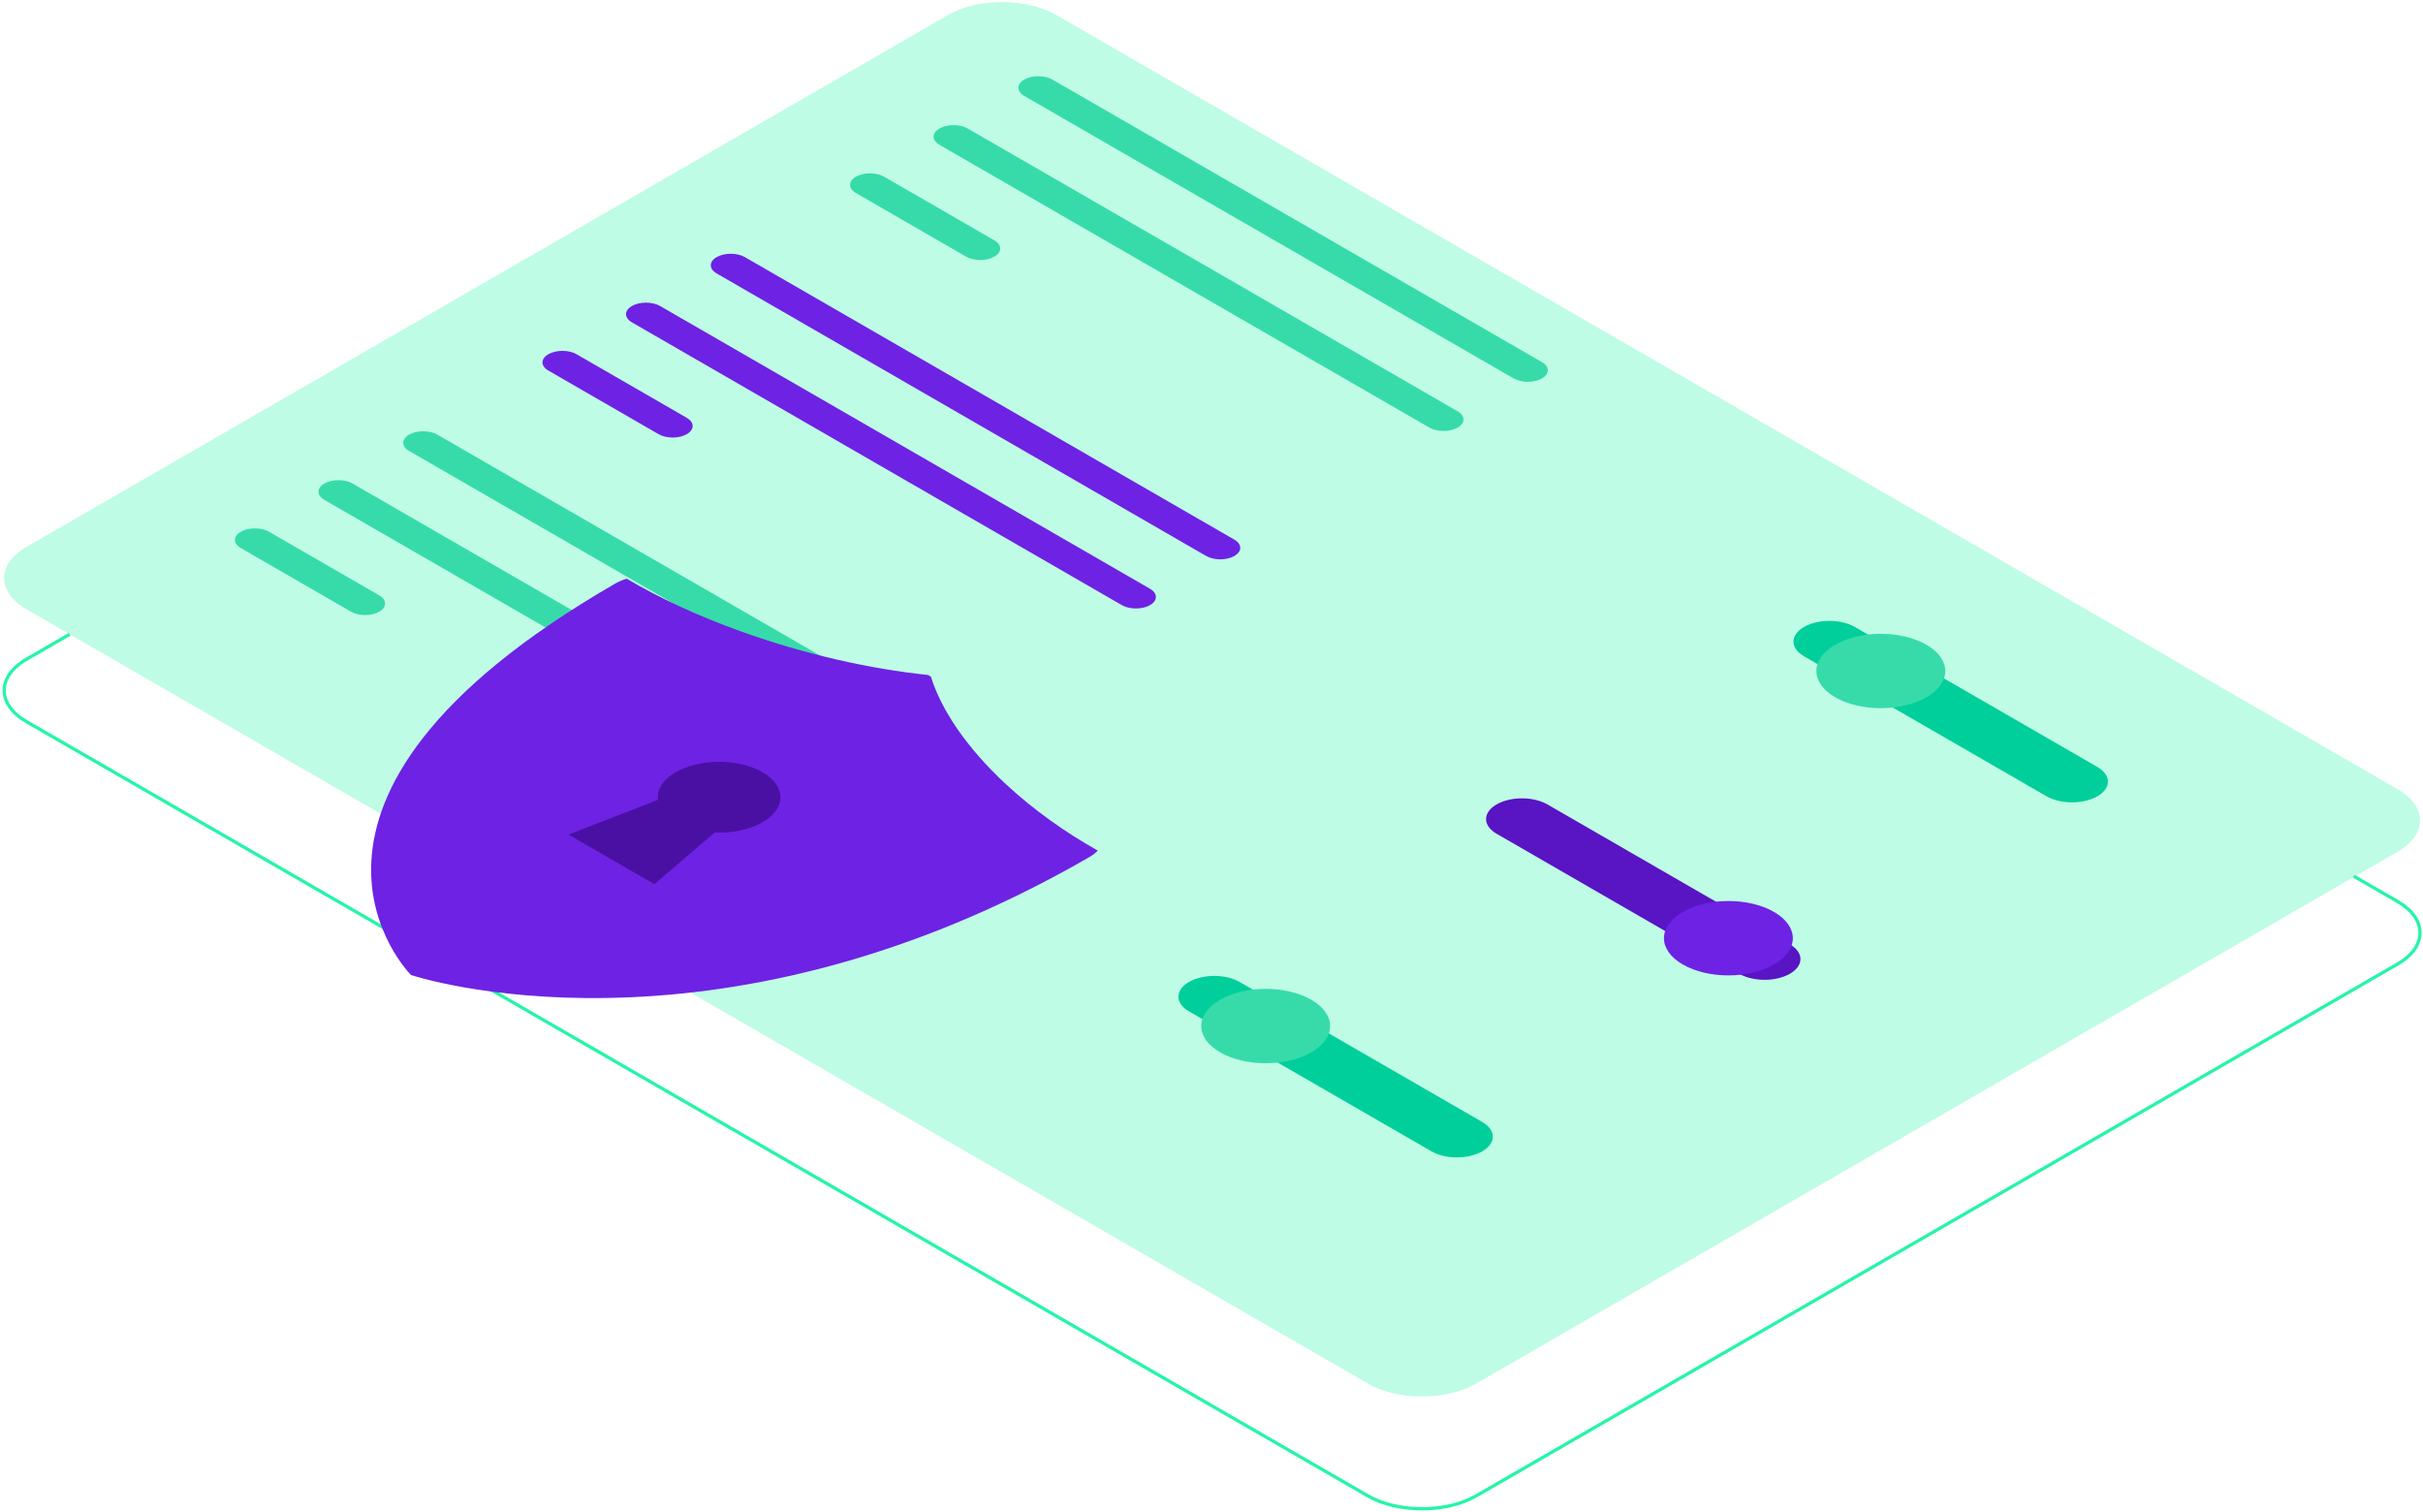 <svg xmlns="http://www.w3.org/2000/svg" xmlns:xlink="http://www.w3.org/1999/xlink" width="747px" height="466px" viewBox="0 0 747 466"><title>ilustracao-privacidade-de-dados</title><g id="Page-1" stroke="none" stroke-width="1" fill="none" fill-rule="evenodd"><g id="ilustracao-privacidade-de-dados" transform="translate(1.29, 0.649)"><g id="Group" opacity="0.3" transform="translate(0, 0)" fill="#25F5A8" fill-rule="nonzero"><path d="M453.826,425.868 C444.597,431.195 429.635,431.195 420.407,425.868 L6.921,187.22 C-2.307,181.894 -2.307,173.258 6.921,167.932 L290.961,3.995 C300.189,-1.332 315.152,-1.332 324.38,3.995 L737.865,242.643 C747.093,247.97 747.093,256.605 737.865,261.932 L453.826,425.868 Z" id="Path"></path></g><path d="M724.364,269.476 L737.865,277.269 C747.093,282.595 747.093,291.231 737.865,296.557 L453.826,460.494 C444.597,465.82 429.635,465.82 420.407,460.494 L6.921,221.846 C-2.307,216.519 -2.307,207.884 6.921,202.557 L20.21,194.888" id="Path" stroke="#25F5A8"></path><g id="Group" transform="translate(71.139, 22.852)" fill-rule="nonzero"><path d="M157.219,55.767 C156.064,55.1 154.498,54.726 152.865,54.726 C151.231,54.726 149.665,55.1 148.51,55.767 C147.355,56.434 146.707,57.338 146.707,58.28 C146.707,59.223 147.355,60.127 148.51,60.794 L299.431,147.899 C300.586,148.563 302.152,148.936 303.783,148.935 C305.414,148.934 306.978,148.56 308.131,147.894 C309.285,147.229 309.935,146.326 309.935,145.384 C309.937,144.443 309.291,143.54 308.14,142.873 L157.219,55.767 Z" id="Path" fill="#6E22E4"></path><path d="M131.094,70.846 C129.941,70.178 128.376,69.802 126.743,69.8 C125.11,69.798 123.542,70.17 122.385,70.835 C121.227,71.5 120.575,72.404 120.571,73.346 C120.568,74.289 121.214,75.194 122.366,75.862 L273.417,163.042 C274.572,163.709 276.138,164.083 277.771,164.083 C279.404,164.083 280.971,163.709 282.126,163.042 C283.28,162.376 283.929,161.472 283.929,160.529 C283.929,159.587 283.28,158.683 282.126,158.016 L131.094,70.846 Z" id="Path" fill="#6E22E4"></path><path d="M105.34,85.71 C104.188,85.042 102.623,84.665 100.99,84.663 C99.356,84.661 97.789,85.034 96.631,85.699 C95.474,86.364 94.822,87.267 94.818,88.21 C94.815,89.153 95.46,90.058 96.613,90.726 L130.604,110.344 C131.759,111.01 133.325,111.385 134.958,111.385 C136.591,111.385 138.158,111.01 139.313,110.344 C140.467,109.677 141.116,108.773 141.116,107.831 C141.116,106.888 140.467,105.984 139.313,105.317 L105.34,85.71 Z" id="Path" fill="#6E22E4"></path><path d="M36.275,125.571 C35.704,125.24 35.026,124.977 34.28,124.798 C33.533,124.618 32.733,124.525 31.924,124.524 C31.115,124.523 30.314,124.614 29.566,124.792 C28.819,124.97 28.139,125.231 27.566,125.56 C26.993,125.889 26.538,126.281 26.227,126.712 C25.916,127.142 25.755,127.604 25.752,128.071 C25.751,128.538 25.909,129 26.217,129.432 C26.525,129.863 26.977,130.256 27.547,130.587 L178.598,217.767 C179.753,218.434 181.319,218.808 182.952,218.808 C184.586,218.808 186.152,218.434 187.307,217.767 C188.462,217.101 189.11,216.197 189.11,215.254 C189.11,214.311 188.462,213.407 187.307,212.741 L36.275,125.571 Z" id="Path" fill="#37DBAA"></path><path d="M10.522,140.435 C9.952,140.104 9.274,139.841 8.527,139.662 C7.781,139.482 6.98,139.389 6.172,139.388 C5.363,139.387 4.561,139.478 3.814,139.656 C3.066,139.834 2.386,140.095 1.813,140.424 C1.24,140.753 0.785,141.145 0.474,141.575 C0.163,142.006 0.002,142.468 0,142.935 C-0.002,143.402 0.156,143.864 0.464,144.296 C0.772,144.727 1.224,145.12 1.795,145.45 L35.786,165.069 C36.941,165.735 38.507,166.11 40.14,166.11 C41.774,166.11 43.34,165.735 44.495,165.069 C45.65,164.402 46.298,163.498 46.298,162.555 C46.298,161.613 45.65,160.709 44.495,160.042 L10.522,140.435 Z" id="Path" fill="#37DBAA"></path><path d="M62.402,110.491 C61.247,109.825 59.681,109.45 58.048,109.45 C56.415,109.45 54.848,109.825 53.693,110.491 C52.538,111.158 51.89,112.062 51.89,113.004 C51.89,113.947 52.538,114.851 53.693,115.518 L204.614,202.623 C205.77,203.288 207.335,203.661 208.966,203.66 C210.597,203.659 212.161,203.284 213.315,202.619 C214.468,201.953 215.118,201.05 215.118,200.109 C215.12,199.167 214.474,198.264 213.323,197.597 L62.402,110.491 Z" id="Path" fill="#37DBAA"></path><path d="M252.04,1.041 C250.885,0.374 249.318,-3.55271368e-15 247.685,-3.55271368e-15 C246.052,-3.55271368e-15 244.486,0.374 243.331,1.041 C242.176,1.708 241.527,2.611 241.527,3.554 C241.527,4.497 242.176,5.401 243.331,6.067 L394.251,93.173 C395.407,93.837 396.972,94.21 398.603,94.209 C400.235,94.208 401.799,93.834 402.952,93.168 C404.105,92.502 404.754,91.6 404.756,90.658 C404.756,89.717 404.112,88.813 402.96,88.146 L252.04,1.041 Z" id="Path" fill="#37DBAA"></path><path d="M225.913,16.12 C225.342,15.79 224.664,15.527 223.918,15.348 C223.171,15.168 222.371,15.075 221.562,15.074 C220.753,15.073 219.952,15.164 219.204,15.342 C218.457,15.52 217.777,15.781 217.204,16.11 C216.631,16.439 216.176,16.831 215.865,17.261 C215.554,17.692 215.393,18.154 215.39,18.621 C215.389,19.088 215.547,19.55 215.855,19.982 C216.163,20.413 216.615,20.806 217.185,21.136 L368.236,108.317 C368.808,108.647 369.486,108.909 370.234,109.087 C370.981,109.266 371.782,109.358 372.59,109.358 C373.399,109.358 374.2,109.266 374.947,109.087 C375.694,108.909 376.373,108.647 376.945,108.317 C377.517,107.987 377.97,107.595 378.28,107.164 C378.589,106.733 378.748,106.27 378.748,105.804 C378.748,105.337 378.589,104.875 378.28,104.443 C377.97,104.012 377.517,103.62 376.945,103.29 L225.913,16.12 Z" id="Path" fill="#37DBAA"></path><path d="M200.16,30.985 C199.007,30.317 197.442,29.94 195.809,29.938 C194.176,29.936 192.608,30.309 191.451,30.974 C190.294,31.639 189.641,32.542 189.638,33.485 C189.635,34.428 190.28,35.333 191.432,36.001 L225.423,55.619 C226.578,56.285 228.145,56.66 229.778,56.66 C231.411,56.66 232.977,56.285 234.132,55.619 C235.287,54.952 235.936,54.048 235.936,53.106 C235.936,52.163 235.287,51.259 234.132,50.592 L200.16,30.985 Z" id="Path" fill="#37DBAA"></path><path d="M499.42,169.79 C497.346,168.59 494.532,167.914 491.596,167.911 C488.659,167.908 485.841,168.578 483.76,169.774 C481.679,170.97 480.506,172.594 480.498,174.288 C480.492,175.983 481.651,177.61 483.721,178.812 L558.513,221.979 C559.541,222.574 560.762,223.046 562.107,223.368 C563.451,223.69 564.892,223.856 566.348,223.856 C567.803,223.857 569.245,223.691 570.59,223.37 C571.935,223.049 573.157,222.578 574.186,221.984 C575.215,221.389 576.032,220.684 576.588,219.908 C577.145,219.132 577.431,218.3 577.431,217.46 C577.43,216.619 577.142,215.788 576.584,215.012 C576.026,214.236 575.209,213.531 574.178,212.937 L499.42,169.79 Z" id="Path" fill="#00CF9B"></path><path d="M493.371,191.469 C501.129,195.946 513.707,195.946 521.465,191.469 C529.223,186.991 529.223,179.731 521.465,175.254 C513.707,170.776 501.129,170.776 493.371,175.254 C485.613,179.731 485.613,186.991 493.371,191.469 Z" id="Path" fill="#37DBAA"></path><path d="M309.783,279.241 C307.71,278.041 304.895,277.365 301.959,277.362 C299.022,277.359 296.204,278.029 294.123,279.225 C292.043,280.421 290.87,282.045 290.861,283.74 C290.855,285.434 292.014,287.062 294.085,288.263 L368.876,331.43 C369.904,332.025 371.126,332.497 372.47,332.819 C373.814,333.141 375.255,333.307 376.711,333.307 C378.167,333.308 379.608,333.142 380.953,332.821 C382.298,332.5 383.52,332.029 384.549,331.435 C385.579,330.841 386.395,330.135 386.952,329.359 C387.508,328.583 387.795,327.751 387.794,326.911 C387.793,326.071 387.505,325.239 386.947,324.463 C386.389,323.687 385.572,322.982 384.542,322.389 L309.783,279.241 Z" id="Path" fill="#00CF9B"></path><path d="M303.734,300.92 C311.492,305.398 324.07,305.398 331.828,300.92 C339.586,296.442 339.586,289.183 331.828,284.705 C324.07,280.227 311.492,280.227 303.734,284.705 C295.976,289.183 295.976,296.442 303.734,300.92 Z" id="Path" fill="#37DBAA"></path><path d="M404.639,224.494 C402.565,223.294 399.751,222.618 396.814,222.615 C393.878,222.612 391.06,223.282 388.979,224.478 C386.898,225.674 385.725,227.298 385.717,228.993 C385.711,230.687 386.87,232.314 388.94,233.516 L463.731,276.683 C464.76,277.278 465.981,277.75 467.325,278.072 C468.67,278.394 470.111,278.56 471.567,278.56 C473.022,278.561 474.464,278.395 475.809,278.074 C477.153,277.753 478.376,277.282 479.405,276.688 C480.434,276.094 481.25,275.388 481.807,274.612 C482.364,273.836 482.65,273.004 482.649,272.164 C482.649,271.323 482.361,270.492 481.803,269.716 C481.245,268.94 480.427,268.235 479.397,267.641 L404.639,224.494 Z" id="Path" fill="#5914C4"></path><path d="M446.382,273.843 C454.14,278.321 466.719,278.321 474.477,273.843 C482.235,269.366 482.235,262.106 474.477,257.628 C466.719,253.151 454.14,253.151 446.382,257.628 C438.624,262.106 438.624,269.366 446.382,273.843 Z" id="Path" fill="#6E22E4"></path></g><g id="Group" transform="translate(113.124, 177.746)" fill-rule="nonzero"><path d="M224.016,83.823 C213.847,78.116 204.17,71.216 195.719,63.374 C183.56,52.078 175.811,40.533 172.556,30.16 C172.408,30.093 172.268,30.021 172.119,29.953 C172.002,29.867 171.878,29.786 171.76,29.701 C153.796,27.827 133.794,23.354 114.214,16.332 C100.619,11.459 88.672,5.869 78.784,2.84217094e-14 C77.481,0.41 76.295,0.915 75.249,1.518 C-41.304,68.806 12.31,122.198 12.31,122.198 C12.31,122.198 104.818,153.142 221.394,85.859 C222.439,85.255 223.314,84.571 224.024,83.818 L224.016,83.823 Z" id="Path" fill="#6E22E4"></path><path d="M120.66,75.103 C128.051,70.837 128.051,63.928 120.66,59.663 C113.27,55.397 101.299,55.397 93.908,59.663 C89.858,62 88.047,65.126 88.43,68.184 L60.843,78.9 L87.329,94.187 L105.895,78.265 C111.186,78.49 116.61,77.44 120.66,75.103 Z" id="Path" fill="#4A10A3"></path></g></g></g></svg>